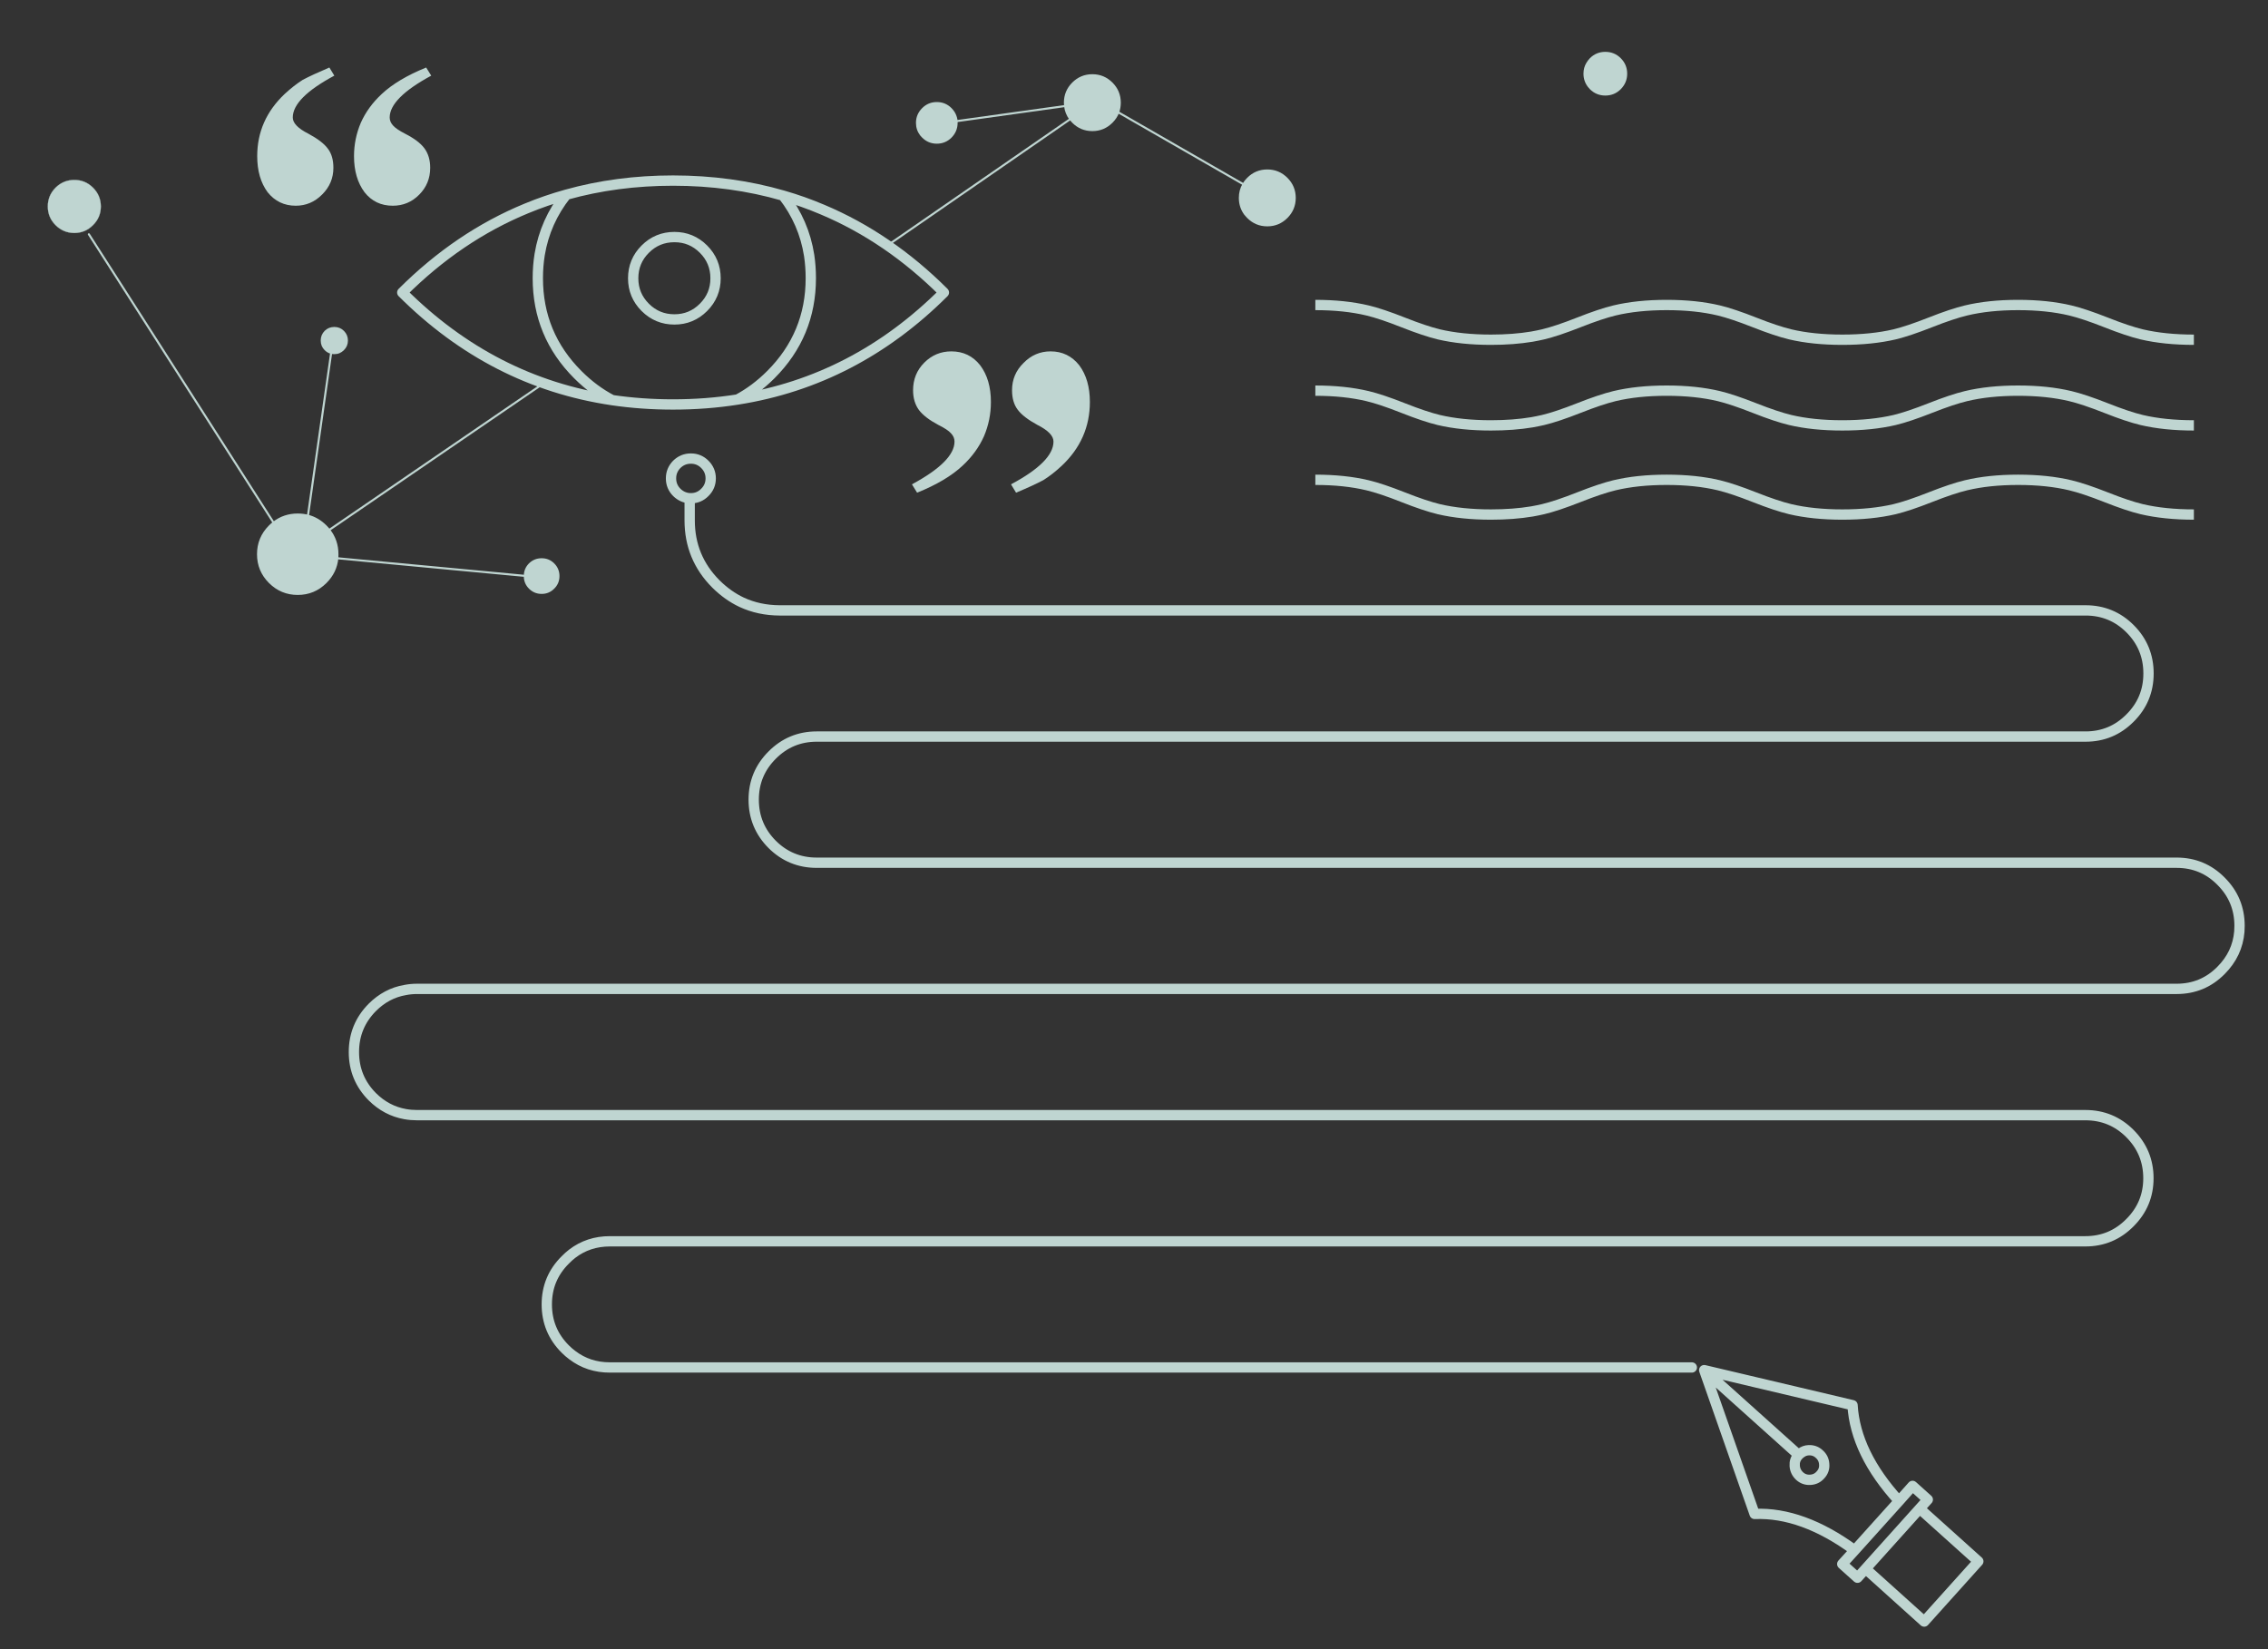 
<svg xmlns="http://www.w3.org/2000/svg" version="1.1" xmlns:xlink="http://www.w3.org/1999/xlink" preserveAspectRatio="none" x="0px" y="0px" width="1100px" height="800px" viewBox="0 0 1100 800">
<rect x="0" y="0" width="1100" height="800" fill="#333333" stroke="none"/>
<defs>
<g id="Layer6_0_FILL">
<path fill="#BFD5D1" stroke="none" d="
M 36.05 87.3
Q 30.75 87.3 26.95 91.05 23.2 94.85 23.2 100.15 23.2 105.45 26.95 109.2 30.75 113 36.05 113 41.35 113 45.1 109.2 48.9 105.45 48.9 100.15 48.9 94.85 45.1 91.05 41.35 87.3 36.05 87.3
M 256.55 285.55
Q 259.1 288.1 262.7 288.1 266.3 288.1 268.8 285.55 271.35 283.05 271.35 279.45 271.35 275.85 268.8 273.3 266.3 270.8 262.7 270.8 259.1 270.8 256.55 273.3 254.1 275.8 254.05 279.3 254.05 279.35 254.05 279.45 254.05 283.05 256.55 285.55
M 130.8 255.25
Q 125.15 260.9 125.15 268.85 125.15 276.8 130.8 282.45 136.45 288.1 144.4 288.1 152.35 288.1 158 282.45 162.95 277.5 163.6 270.8
L 142.5 268.85 132.7 253.55
Q 131.7 254.35 130.8 255.25
M 149.35 250.2
L 147.1 265.7 159.65 257.1
Q 158.9 256.15 158 255.25 154.2 251.45 149.35 250.2
M 147.1 265.7
L 142.5 268.85 163.6 270.8
Q 163.65 269.85 163.65 268.85 163.65 262.15 159.65 257.1
L 147.1 265.7
M 142.5 268.85
L 147.1 265.7 149.35 250.2
Q 147 249.6 144.4 249.6 137.75 249.6 132.7 253.55
L 142.5 268.85
M 168.75 165.2
Q 168.75 162.45 166.8 160.5 164.9 158.6 162.15 158.6 159.4 158.6 157.45 160.5 155.55 162.45 155.55 165.2 155.55 167.95 157.45 169.85 158.8 171.2 160.55 171.65 161.3 171.8 162.15 171.8 164.9 171.8 166.8 169.85 168.75 167.95 168.75 165.2
M 464.45 58.7
Q 464.1 55.1 461.5 52.45 458.55 49.5 454.35 49.5 450.2 49.5 447.25 52.45 444.25 55.45 444.25 59.6 444.25 63 446.25 65.65 446.7 66.2 447.25 66.75 450.2 69.7 454.35 69.7 458.55 69.7 461.5 66.75 464.45 63.75 464.45 59.6 464.45 59.15 464.45 58.7
L 454.25 60.1 464.45 58.7
M 516.1 51.5
Q 516.5 55.1 518.7 58.05 519.3 58.8 520.05 59.55 524.1 63.6 529.8 63.6 535.5 63.6 539.55 59.55 541.75 57.35 542.75 54.7
L 533.05 49.1 516.1 51.5
M 539.55 40.05
Q 535.5 36 529.8 36 524.1 36 520.05 40.05 516 44.1 516 49.8 516 50.65 516.1 51.5
L 533.05 49.1 542.75 54.7
Q 543.6 52.4 543.6 49.8 543.6 44.1 539.55 40.05
M 604.9 86.25
Q 603.55 87.6 602.65 89.15
L 613.15 95.15 602.65 89.15
Q 600.85 92.2 600.85 96 600.85 100.65 603.55 104.25 604.15 105 604.9 105.75 608.95 109.8 614.65 109.8 620.35 109.8 624.4 105.75 628.45 101.7 628.45 96 628.45 90.3 624.4 86.25 620.35 82.2 614.65 82.2 608.95 82.2 604.9 86.25
M 778.6 25.15
Q 774.2 25.15 771.1 28.25 770.1 29.3 769.4 30.5 768 32.8 768 35.75 768 39.3 770.1 42.1 770.55 42.65 771.1 43.25 774.2 46.35 778.6 46.35 783 46.35 786.1 43.25 789.2 40.1 789.2 35.75 789.2 31.35 786.1 28.25 783 25.15 778.6 25.15 Z"/>
</g>

<g id="Layer5_0_FILL">
<path fill="#BFD5D1" stroke="none" d="
M 159.75 32.75
Q 151.3 36.35 146.8 38.75 142.55 41.45 138.1 45.55 124.75 58.15 124.75 75.75 124.75 86.4 129.8 93.25 135.05 99.8 143.45 99.8 150.85 99.8 156.25 94.35 161.7 88.95 161.7 81.4 161.7 75.6 159 72.1 156.4 68.55 149.65 64.9 142 61.05 142 57 142 47.5 162.15 36.7
L 159.75 32.75
M 209.15 36.7
L 206.7 32.75
Q 192.9 38.35 185.2 45.55 178.45 51.8 175 59.55 171.7 67.3 171.7 75.75 171.7 86.4 176.8 93.25 181.95 99.8 190.5 99.8 198 99.8 203.3 94.45 208.65 89.1 208.65 81.4 208.65 75.75 205.85 71.95 203.1 68.25 196.55 64.9 192.25 62.7 190.65 60.9 189 59.1 189 57 189 47.6 209.15 36.7
M 475.4 177.2
Q 470.1 170.45 461.4 170.45 453.75 170.45 448.3 175.9 442.85 181.35 442.85 189.3 442.85 195 445.7 198.9 448.55 202.65 455.15 206.15 459.6 208.35 461.25 210.2 462.95 212 462.95 214.2 462.95 223.8 442.3 234.95
L 444.8 239
Q 458.95 233.3 466.85 225.9 473.7 219.55 477.25 211.6 480.6 203.7 480.6 195 480.6 184.1 475.4 177.2
M 523.45 177.2
Q 518.1 170.45 509.55 170.45 501.9 170.45 496.45 176.05 490.85 181.5 490.85 189.3 490.85 195.15 493.6 198.75 496.3 202.4 503.2 206.15 510.95 210.05 510.95 214.2 510.95 223.95 490.35 234.95
L 492.8 239
Q 501.5 235.35 506.05 232.9 510.45 230.15 515 225.9 528.6 213.05 528.6 195 528.6 184.1 523.45 177.2
M 1422.85 232.75
Q 1353.9 232.75 1305.1 281.45 1256.45 330.2 1256.45 399.2 1256.45 468.05 1305.1 516.75 1353.9 565.5 1422.85 565.5 1491.75 565.5 1540.4 516.75 1589.2 468.05 1589.2 399.2 1589.2 330.2 1540.4 281.45 1491.75 232.75 1422.85 232.75
M 1459.55 438.75
L 1459.55 453.3 1453.4 453.3
Q 1450.95 453.3 1450.95 455.85
L 1450.95 509.15 1393.6 509.15 1393.6 455.85
Q 1393.6 453.3 1391.15 453.3
L 1384.95 453.3 1384.95 438.75 1459.55 438.75 Z"/>

<path fill="#F1BBB2" stroke="none" d="
M 1459.55 453.3
L 1459.55 438.75 1384.95 438.75 1384.95 453.3 1391.15 453.3
Q 1393.6 453.3 1393.6 455.85
L 1393.6 509.15 1450.95 509.15 1450.95 455.85
Q 1450.95 453.3 1453.4 453.3
L 1459.55 453.3 Z"/>
</g>

<path id="Layer6_0_1_STROKES" stroke="#BFD5D1" stroke-width="0.1" stroke-linejoin="round" stroke-linecap="round" fill="none" d="
M 48.9 100.15
Q 48.9 105.45 45.1 109.2 41.35 113 36.05 113 30.75 113 26.95 109.2 23.2 105.45 23.2 100.15 23.2 94.85 26.95 91.05 30.75 87.3 36.05 87.3 41.35 87.3 45.1 91.05 48.9 94.85 48.9 100.15 Z"/>

<path id="Layer6_0_2_STROKES" stroke="#BFD5D1" stroke-width="1" stroke-linejoin="round" stroke-linecap="round" fill="none" d="
M 542.75 54.7
L 602.65 89.15
M 430.5 119
L 518.7 58.05
M 602.65 89.15
L 613.15 95.15
M 542.75 54.7
L 533.05 49.1 516.1 51.5 464.45 58.7 454.25 60.1
M 160.55 171.65
L 149.35 250.2
Q 154.2 251.45 158 255.25 158.9 256.15 159.65 257.1
L 263.65 185.95
M 132.7 253.55
L 142.5 268.85 147.1 265.7 149.35 250.2
Q 147 249.6 144.4 249.6 137.75 249.6 132.7 253.55
L 43.1 113.65
M 147.1 265.7
L 159.65 257.1
Q 163.65 262.15 163.65 268.85 163.65 269.85 163.6 270.8
L 254.05 279.3
M 163.6 270.8
Q 162.95 277.5 158 282.45 152.35 288.1 144.4 288.1 136.45 288.1 130.8 282.45 125.15 276.8 125.15 268.85 125.15 260.9 130.8 255.25 131.7 254.35 132.7 253.55
M 142.5 268.85
L 163.6 270.8"/>

<path id="Layer5_0_1_STROKES" stroke="#FFFFFF" stroke-width="2" stroke-linejoin="round" stroke-linecap="round" fill="none" d="
M 1450.95 509.15
L 1450.95 455.85"/>

<path id="Layer5_0_2_STROKES" stroke="#BFD5D1" stroke-width="5" stroke-linejoin="round" stroke-linecap="round" fill="none" d="
M 334.5 241.7
Q 330.9 241.45 328.25 238.85 325.45 236.05 325.45 232.05 325.45 228.1 328.25 225.25 331.1 222.45 335.1 222.45 339.05 222.45 341.85 225.25 344.7 228.1 344.7 232.05 344.7 236.05 341.85 238.85 339.05 241.7 335.1 241.7 334.75 241.7 334.5 241.7
L 334.5 252.45
Q 334.5 270.5 347.2 283.25 353 289 359.7 292.15 368.1 296.05 378.1 296.1
L 1011.5 296.1
Q 1024.2 296.1 1033.1 305 1042.05 313.95 1042.05 326.7 1042.05 339.4 1033.1 348.3 1024.2 357.3 1011.5 357.3
L 396.1 357.3
Q 383.45 357.3 374.5 366.3 365.55 375.25 365.55 387.9 365.55 400.6 374.5 409.6 383.45 418.5 396.1 418.5
L 1055.65 418.5
Q 1068.35 418.5 1077.2 427.45 1086.2 436.4 1086.2 449.1 1086.2 450.55 1086.1 451.9 1085.2 462.75 1077.2 470.75 1068.35 479.7 1055.65 479.7
L 202.25 479.7
Q 199.25 479.7 196.5 480.25 187.45 481.8 180.55 488.7 171.65 497.7 171.65 510.35 171.65 523 180.55 532 187.45 538.85 196.5 540.45 199.25 540.95 202.25 540.95
L 1011.4 540.95
Q 1024.1 540.95 1033 549.85 1042 558.85 1042 571.55 1042 584.2 1033 593.15 1024.1 602.15 1011.4 602.15
L 295.8 602.15
Q 285.4 602.15 277.55 608.15 275.8 609.5 274.2 611.15 265.2 620.05 265.2 632.75 265.2 645.5 274.2 654.45 275.8 656.05 277.55 657.35 285.4 663.35 295.8 663.35
L 820.55 663.35
M 827.35 665.4
L 872.35 705.8 872.4 705.7
Q 872.95 705.2 873.5 704.85 875.1 703.6 877.2 703.5 880.25 703.35 882.4 705.4 884.6 707.35 884.75 710.3 885 713.25 882.95 715.45 881 717.7 877.95 717.85 875 718 872.85 716.05 870.65 714 870.45 711.05 870.25 708.15 872.1 706.1 872.2 705.95 872.25 705.95
L 872.35 705.8
M 903.8 762.15
Q 904.95 761.1 906.15 762.2
L 933.25 786.6 959.5 757.4 932.35 733
Q 931.15 731.85 932.15 730.6
L 903.8 762.15 900.9 765.35 893.5 758.7 899.55 752.05
Q 874.2 733.45 851 734.4
L 826.55 664.65 898.5 681.65
Q 899.9 705 921.05 728.15
L 927.6 720.8 935 727.45 932.15 730.6
M 921.05 728.15
L 899.55 752.05
M 326.45 196.2
Q 311.2 196.2 296.9 194.1 238.75 185.45 195.1 141.9 222.4 114.65 255.35 101.1 264.75 97.2 274.65 94.45 299.1 87.6 326.45 87.6 354.65 87.6 379.85 94.9 389.55 97.7 398.85 101.65 431.05 115.2 457.8 141.9 414.8 184.8 357.75 193.8 342.6 196.2 326.45 196.2 Z
M 379.85 94.9
Q 389.95 107.85 392.45 123.95 393.25 129.3 393.25 134.95 393.25 162.35 373.85 181.75 366.4 189.2 357.75 193.8
M 347.05 135
Q 347.05 143.25 341.2 149.1 335.35 154.95 327.1 154.95 318.8 154.95 312.95 149.1 307.1 143.25 307.1 135 307.1 126.7 312.95 120.85 318.8 115 327.1 115 335.35 115 341.2 120.85 347.05 126.7 347.05 135 Z
M 296.9 194.1
Q 287.95 189.45 280.25 181.75 260.85 162.35 260.85 134.95 260.85 129 261.75 123.45 264.4 107.4 274.65 94.45"/>

<path id="Layer5_0_3_STROKES" stroke="#BFD5D1" stroke-width="5" stroke-linejoin="miter" stroke-linecap="butt" stroke-miterlimit="10" fill="none" d="
M 637.95 189.5
Q 652.15 189.5 663.25 192.15 669.95 193.75 680.55 197.95 691.2 202.15 697.85 203.75 708.95 206.35 723.15 206.35 734 206.35 743 204.85 745.8 204.35 748.4 203.75 755.1 202.15 765.75 197.95 776.4 193.75 783.05 192.15 794.15 189.5 808.35 189.5 822.55 189.5 833.65 192.15 840.3 193.75 850.95 197.95 861.6 202.15 868.3 203.75 879.35 206.35 893.55 206.35 907.75 206.35 918.9 203.75 925.55 202.15 936.2 197.95 946.85 193.75 953.55 192.15 964.6 189.5 978.8 189.5 993 189.5 1004.1 192.15 1010.8 193.75 1021.45 197.95 1032.05 202.15 1038.75 203.75 1049.85 206.35 1064.05 206.35
M 637.95 147.95
Q 652.15 147.95 663.25 150.6 669.95 152.2 680.55 156.4 691.2 160.6 697.85 162.2 708.95 164.8 723.15 164.8 734 164.8 743 163.3 745.8 162.8 748.4 162.2 755.1 160.6 765.75 156.4 776.4 152.2 783.05 150.6 794.15 147.95 808.35 147.95 822.55 147.95 833.65 150.6 840.3 152.2 850.95 156.4 861.6 160.6 868.3 162.2 879.35 164.8 893.55 164.8 907.75 164.8 918.9 162.2 925.55 160.6 936.2 156.4 946.85 152.2 953.55 150.6 964.6 147.95 978.8 147.95 993 147.95 1004.1 150.6 1010.8 152.2 1021.45 156.4 1032.05 160.6 1038.75 162.2 1049.85 164.8 1064.05 164.8
M 637.95 232.75
Q 652.15 232.75 663.25 235.4 669.95 237 680.55 241.2 691.2 245.4 697.85 247 708.95 249.6 723.15 249.6 734 249.6 743 248.1 745.8 247.6 748.4 247 755.1 245.4 765.75 241.2 776.4 237 783.05 235.4 794.15 232.75 808.35 232.75 822.55 232.75 833.65 235.4 840.3 237 850.95 241.2 861.6 245.4 868.3 247 879.35 249.6 893.55 249.6 907.75 249.6 918.9 247 925.55 245.4 936.2 241.2 946.85 237 953.55 235.4 964.6 232.75 978.8 232.75 993 232.75 1004.1 235.4 1010.8 237 1021.45 241.2 1032.05 245.4 1038.75 247 1049.85 249.6 1064.05 249.6"/>
</defs>

<g transform="matrix( 1, 0, 0, 1, 0,0) ">
<use xlink:href="#Layer6_0_FILL"/>

<use xlink:href="#Layer6_0_1_STROKES"/>

<use xlink:href="#Layer6_0_2_STROKES"/>
</g>

<g transform="matrix( 1, 0, 0, 1, 0,0) ">
<use xlink:href="#Layer5_0_FILL"/>

<use xlink:href="#Layer5_0_1_STROKES"/>

<use xlink:href="#Layer5_0_2_STROKES"/>

<use xlink:href="#Layer5_0_3_STROKES"/>
</g>
</svg>

